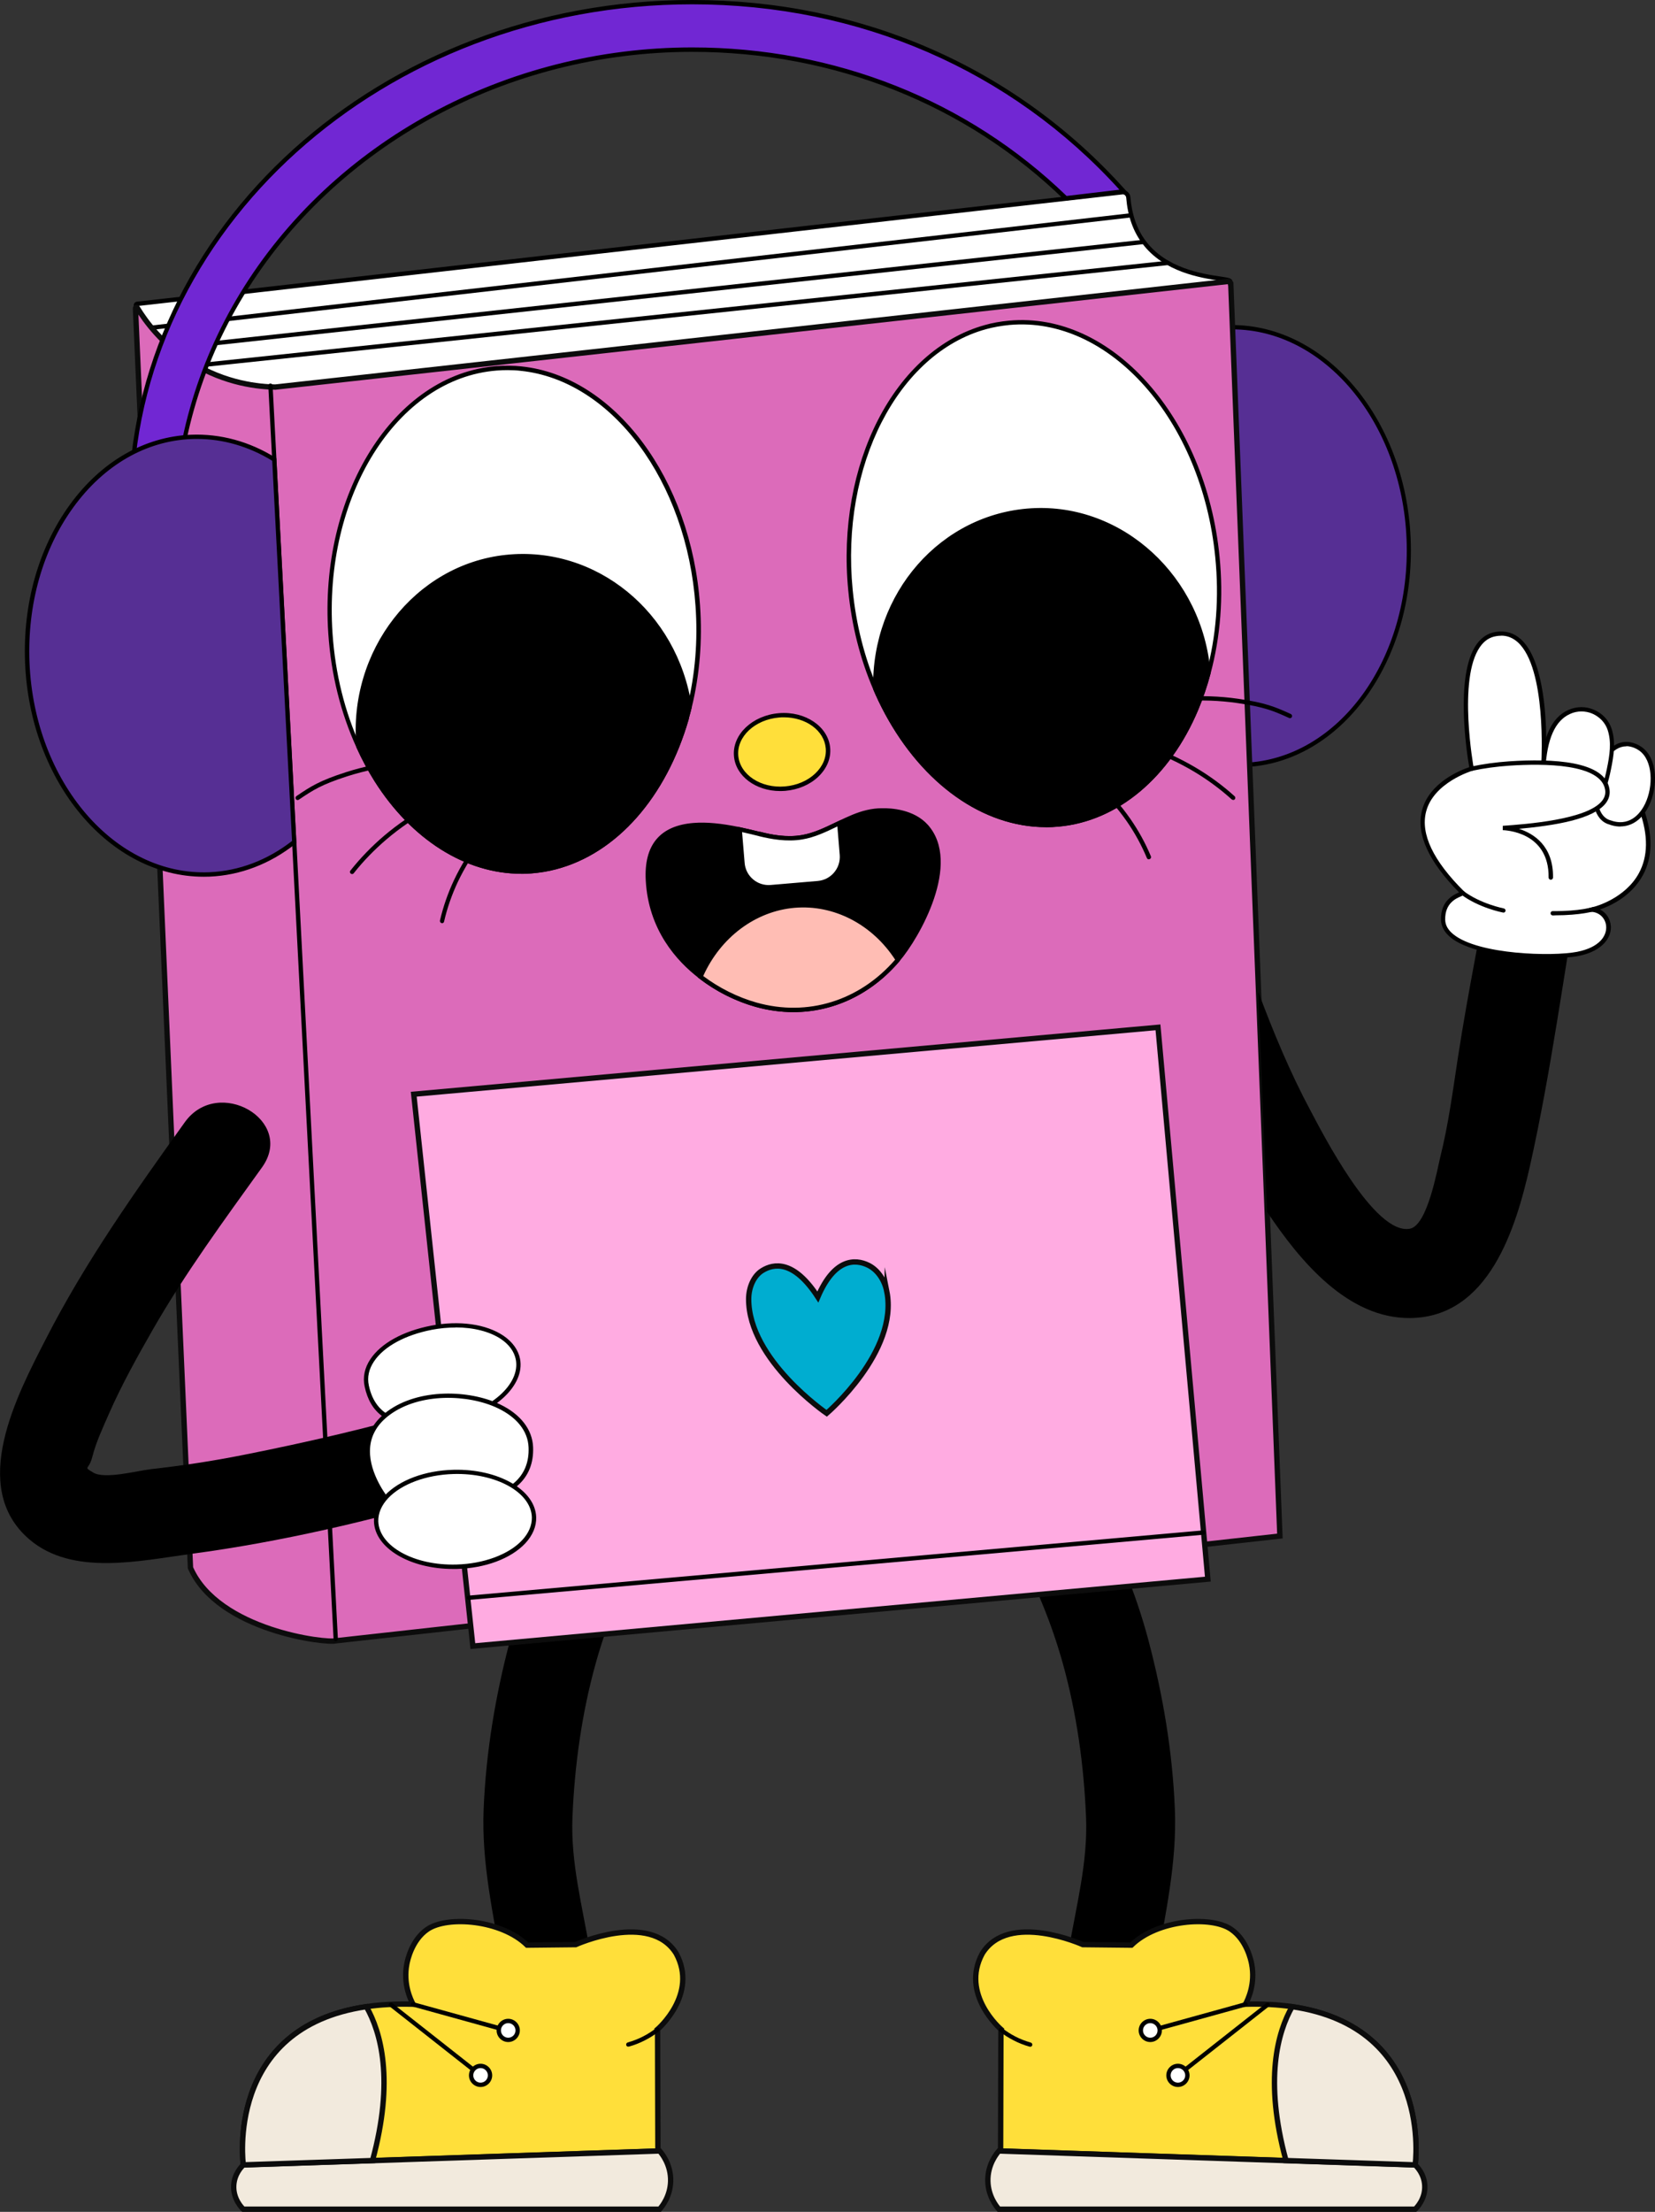 <svg xmlns="http://www.w3.org/2000/svg" id="Layer_2" data-name="Layer 2" viewBox="0 0 161 215.02"><rect x="0" y="0" width="161" height="215.02" fill="#333333" stroke="none"/><defs><style> .cls-1, .cls-2, .cls-3, .cls-4, .cls-5 { stroke: #0c0c0c; stroke-miterlimit: 10; stroke-width: .52px; } .cls-1, .cls-6 { fill: #ffabe1; } .cls-7, .cls-2 { fill: #ffdf3a; } .cls-8 { fill: #ffbdb4; } .cls-9 { fill: #7127d3; } .cls-10 { fill: #fff; } .cls-3 { fill: #dc6bba; } .cls-4 { fill: #f2eadd; } .cls-5 { fill: #00add0; } .cls-11 { fill: #562f94; } </style></defs><g id="Layer_1-2" data-name="Layer 1"><g><g><g><path d="M90.38,135.73c.58-3.83,5.58-4.59,7.8-1.76,6.05,7.69,11.01,15.97,13.54,25.48,1.42,5.36,2.34,10.84,2.57,16.38.22,5.3-.94,10.21-1.8,15.39-.91,5.49-9.45,3.99-8.54-1.52.72-4.38,1.89-8.6,1.7-13.08-.21-5.03-.91-10.07-2.26-14.92-2.17-7.78-6.01-14.43-10.78-20.78-.8-.42-1.49-1.14-1.91-2.23-.39-1.01-.47-1.9-.31-2.97Z"></path><g><path class="cls-2" d="M97.37,197.3l-.03,11.8,27.76.93,12.57.42s1.84-13.36-11.97-15.38c-1.35-.2-2.87-.28-4.54-.24.24-.45.98-1.97.6-3.92-.07-.38-.49-2.32-1.98-3.35-1.94-1.35-7.2-.94-9.72,1.53l-4.72-.05s-7.22-3.26-9.78.86c-2.16,3.98,1.82,7.38,1.82,7.38Z"></path><path class="cls-4" d="M137.67,210.46c.17.16.86.85.93,1.97.08,1.34-.8,2.21-.93,2.33h-40.5c-.23-.26-1.03-1.24-1.07-2.72-.04-1.62.86-2.7,1.07-2.94,13.5.45,27,.91,40.5,1.36Z"></path><path class="cls-4" d="M125.1,210.03l12.57.42s1.84-13.36-11.97-15.38c-1.41,2.48-2.73,7.13-.6,14.95Z"></path><path d="M100.22,198.96s-.04,0-.06,0c-.54-.15-1.07-.36-1.57-.62-.47-.24-.93-.53-1.35-.86-.09-.07-.11-.2-.04-.29.07-.09.2-.11.29-.04.4.31.83.59,1.28.82.48.25.98.44,1.5.59.11.03.18.15.15.26-.03.09-.11.15-.2.15Z"></path><g><path d="M112.7,197.39c-.09,0-.18-.06-.2-.15-.03-.11.03-.23.15-.26l8.46-2.34c.11-.03.23.03.26.15.03.11-.03.23-.15.26l-8.46,2.34s-.04,0-.06,0Z"></path><path d="M115.25,201.44c-.06,0-.12-.03-.16-.08-.07-.09-.06-.22.03-.29l8.07-6.35c.09-.07.22-.06.29.03.07.09.06.22-.03.29l-8.07,6.35s-.08.05-.13.05Z"></path><g><path class="cls-10" d="M110.98,197.38c0,.51.41.92.92.92s.92-.41.92-.92-.41-.92-.92-.92-.92.41-.92.92Z"></path><path d="M111.9,198.51c-.62,0-1.13-.51-1.13-1.13s.51-1.13,1.13-1.13,1.13.51,1.13,1.13-.51,1.13-1.13,1.13ZM111.9,196.67c-.39,0-.71.32-.71.71s.32.71.71.71.71-.32.71-.71-.32-.71-.71-.71Z"></path></g><g><path class="cls-10" d="M113.67,201.75c0,.51.41.92.92.92s.92-.41.92-.92-.41-.92-.92-.92-.92.41-.92.92Z"></path><path d="M114.59,202.88c-.62,0-1.13-.51-1.13-1.13s.51-1.13,1.13-1.13,1.13.51,1.13,1.13-.51,1.13-1.13,1.13ZM114.59,201.04c-.39,0-.71.32-.71.71s.32.71.71.71.71-.32.71-.71-.32-.71-.71-.71Z"></path></g></g></g></g><g><path d="M70.96,135.73c-.58-3.83-5.58-4.59-7.8-1.76-6.05,7.69-11.01,15.97-13.54,25.48-1.42,5.36-2.34,10.84-2.57,16.38-.22,5.3.94,10.21,1.8,15.39.91,5.49,9.45,3.99,8.54-1.52-.72-4.38-1.89-8.6-1.7-13.08.21-5.03.91-10.07,2.26-14.92,2.17-7.78,6.01-14.43,10.78-20.78.8-.42,1.49-1.14,1.91-2.23.39-1.01.47-1.9.31-2.97Z"></path><g><path class="cls-2" d="M63.97,197.3l.03,11.8-27.76.93-12.57.42s-1.84-13.36,11.97-15.38c1.35-.2,2.87-.28,4.54-.24-.24-.45-.98-1.97-.6-3.92.07-.38.49-2.32,1.98-3.35,1.94-1.35,7.2-.94,9.72,1.53l4.72-.05s7.22-3.26,9.78.86c2.16,3.98-1.82,7.38-1.82,7.38Z"></path><path class="cls-4" d="M23.67,210.46c-.17.16-.86.85-.93,1.97-.08,1.34.8,2.21.93,2.33h40.5c.23-.26,1.03-1.24,1.07-2.72.04-1.62-.86-2.7-1.07-2.94-13.5.45-27,.91-40.5,1.36Z"></path><path class="cls-4" d="M36.24,210.03l-12.57.42s-1.84-13.36,11.97-15.38c1.41,2.48,2.73,7.13.6,14.95Z"></path><path d="M61.12,198.96c-.09,0-.18-.06-.2-.15-.03-.11.03-.23.15-.26.52-.15,1.02-.34,1.5-.59.45-.23.88-.51,1.29-.82.09-.07.22-.05.29.04.07.09.05.22-.04.29-.42.33-.88.62-1.35.86-.5.26-1.03.47-1.57.62-.02,0-.04,0-.06,0Z"></path><g><path d="M48.64,197.39s-.04,0-.06,0l-8.46-2.34c-.11-.03-.18-.15-.15-.26.03-.11.15-.18.26-.15l8.46,2.34c.11.03.18.15.15.26-.03.09-.11.15-.2.15Z"></path><path d="M46.09,201.44s-.09-.01-.13-.05l-8.07-6.35c-.09-.07-.11-.2-.03-.29.07-.09.2-.11.29-.03l8.07,6.35c.09.07.11.2.03.29-.04.05-.1.08-.16.08Z"></path><g><path class="cls-10" d="M50.36,197.38c0,.51-.41.92-.92.92s-.92-.41-.92-.92.41-.92.92-.92.92.41.92.92Z"></path><path d="M49.44,198.51c-.62,0-1.13-.51-1.13-1.13s.51-1.13,1.13-1.13,1.13.51,1.13,1.13-.51,1.13-1.13,1.13ZM49.44,196.67c-.39,0-.71.32-.71.71s.32.71.71.71.71-.32.71-.71-.32-.71-.71-.71Z"></path></g><g><path class="cls-10" d="M47.67,201.75c0,.51-.41.92-.92.92s-.92-.41-.92-.92.41-.92.92-.92.92.41.92.92Z"></path><path d="M46.75,202.88c-.62,0-1.13-.51-1.13-1.13s.51-1.13,1.13-1.13,1.13.51,1.13,1.13-.51,1.13-1.13,1.13ZM46.75,201.04c-.39,0-.71.32-.71.71s.32.71.71.71.71-.32.71-.71-.32-.71-.71-.71Z"></path></g></g></g></g></g><g><g><ellipse class="cls-11" cx="120.19" cy="53.1" rx="16.85" ry="21.29" transform="translate(-2.11 5.05) rotate(-2.39)"></ellipse><path d="M120.51,74.58c-9.15,0-16.89-9.18-17.37-20.78-.24-5.73,1.3-11.19,4.34-15.38,3.05-4.2,7.24-6.62,11.81-6.81,9.4-.38,17.45,8.92,17.94,20.77h0c.49,11.84-6.75,21.8-16.15,22.19-.19,0-.38.01-.57.01ZM119.87,32.03c-.18,0-.37,0-.55.01-4.43.18-8.51,2.54-11.48,6.64-2.98,4.11-4.5,9.48-4.26,15.11.48,11.61,8.33,20.74,17.5,20.36,9.17-.38,16.23-10.14,15.75-21.75h0c-.47-11.38-8.02-20.38-16.95-20.38Z"></path></g><g><g><g><path class="cls-10" d="M109.16,18.7c.32-.04.59.2.61.52.16,1.95.77,3.33,1.51,4.31,2.79,3.75,8.36,3.39,8.4,3.82.09,1.13-36.8,5.01-92.91,10.28-1.46-.03-4.8-.29-8.23-2.44-2.91-1.82-4.53-4.14-5.29-5.45-.05-.08,0-.18.1-.19l95.82-10.85Z"></path><path d="M26.78,37.84c-2.1-.04-5.23-.51-8.36-2.48-2.79-1.74-4.45-3.96-5.36-5.52-.06-.09-.06-.21-.02-.31.05-.1.14-.18.26-.2l95.83-10.85c.21-.02.4.04.56.17.16.13.27.33.28.55.14,1.66.63,3.08,1.47,4.2,2,2.69,5.53,3.22,7.22,3.47.87.13,1.19.18,1.22.46.05.61.14,1.75-93.1,10.5ZM13.49,29.74c.9,1.51,2.51,3.61,5.16,5.26,3.04,1.92,6.1,2.37,8.12,2.41,71.35-6.7,90.07-9.16,92.48-10.03-.18-.03-.41-.07-.64-.1-1.75-.26-5.4-.81-7.5-3.63-.89-1.19-1.41-2.68-1.55-4.42,0-.1-.06-.19-.13-.26-.07-.06-.16-.09-.25-.07L13.49,29.74ZM109.16,18.7h0,0Z"></path></g><g><path d="M14.81,32.06c-.1,0-.2-.08-.21-.19-.01-.12.07-.22.18-.23l95.1-10.9c.11-.01.22.07.23.18.01.12-.07.22-.18.23L14.83,32.06s-.02,0-.02,0Z"></path><path d="M16.61,34.04c-.11,0-.2-.08-.21-.19-.01-.12.07-.22.19-.23l94.53-10.3c.11-.01.22.07.23.19.01.12-.07.22-.19.23l-94.53,10.3s-.02,0-.02,0Z"></path><path d="M19.21,35.74c-.11,0-.2-.08-.21-.19-.01-.12.07-.22.19-.23l94.39-9.97c.11-.01.22.07.23.19.01.12-.07.22-.19.23l-94.39,9.97s-.02,0-.02,0Z"></path></g></g><path class="cls-3" d="M119.71,27.57c0-.13-.12-.22-.24-.21l-92.7,10.27h0c-1.47-.03-4.8-.29-8.23-2.44-2.77-1.74-4.37-3.93-5.18-5.26-.05-.09-.19-.04-.18.06,1.78,40.42,3.56,82,5.35,122.42,2.69,6.13,13.3,7.37,14.17,7.09l91.81-10.18-4.78-121.74Z"></path><path d="M32.66,159.54c-.11,0-.2-.09-.21-.2l-6.35-121.84c0-.12.08-.21.2-.22.12,0,.21.08.22.2l6.35,121.84c0,.12-.08.21-.2.22,0,0,0,0-.01,0Z"></path></g><g><g><path class="cls-9" d="M67.34.21C37.16.21,12.71,22.22,12.71,49.38c0,8.09,2.18,15.71,6.02,22.44,1.04-.02,2.09-.04,3.13-.05-3.1-6.08-4.84-12.89-4.84-20.08,0-8.4,2.37-16.28,6.53-23.1,8.66-14.19,25.03-23.77,43.79-23.77,14.29,0,27.18,5.55,36.34,14.45l5.64-.67C99.32,7.42,84.54.21,67.34.21Z"></path><path d="M18.61,72.04l-.06-.11c-4.01-7.03-6.05-14.62-6.05-22.55C12.5,22.15,37.1,0,67.34,0c16.52,0,31.48,6.56,42.14,18.47l.27.3-6.14.73-.07-.07c-9.55-9.28-22.41-14.39-36.2-14.39-18,0-34.71,9.07-43.62,23.67-4.25,6.97-6.5,14.92-6.5,22.99,0,6.99,1.62,13.71,4.82,19.98l.15.3h-.34c-1.04.02-2.09.04-3.13.06h-.12ZM67.34.42C37.33.42,12.92,22.38,12.92,49.38c0,7.81,2,15.29,5.93,22.23.89-.02,1.78-.03,2.67-.05-3.13-6.24-4.71-12.93-4.71-19.87,0-8.15,2.27-16.17,6.56-23.21,8.98-14.72,25.83-23.87,43.97-23.87,13.86,0,26.79,5.13,36.42,14.44l5.14-.61C98.34,6.82,83.6.42,67.34.42Z"></path></g><g><path class="cls-11" d="M28.62,81.85c-2.38,1.89-5.19,3.03-8.24,3.16-9.3.38-17.24-8.83-17.72-20.57-.49-11.75,6.65-21.59,15.95-21.97,2.88-.12,5.64.68,8.07,2.2l1.94,37.18Z"></path><path d="M19.82,85.23c-9.16,0-16.9-9.18-17.38-20.78-.24-5.73,1.31-11.19,4.35-15.38,3.05-4.2,7.24-6.62,11.81-6.81,2.83-.11,5.66.65,8.19,2.23l.09.06,1.95,37.4-.08.07c-2.48,1.97-5.37,3.07-8.36,3.2-.19,0-.38.01-.57.01ZM19.17,42.67c-.18,0-.37,0-.55.01-4.43.18-8.51,2.54-11.48,6.63-2.99,4.11-4.5,9.48-4.27,15.11.48,11.61,8.33,20.76,17.51,20.37,2.86-.12,5.63-1.17,8.03-3.04l-1.93-36.96c-2.27-1.39-4.78-2.12-7.3-2.12Z"></path></g></g></g><g><g><path d="M153.76,85.26c-1.62,9.32-2.86,18.89-4.93,28.11-1.37,6.07-4,14.68-11.65,14.76-6.04.05-10.66-5.45-13.92-10.33l-.86-21.4c1.48,3.95,3.09,7.84,5.09,11.57,1.1,2.05,6.22,12.18,9.69,11.47,1.69-.36,2.63-5.72,2.93-6.96.79-3.15,1.21-6.35,1.7-9.56,1.02-6.69,2.42-13.31,3.57-19.97.96-5.51,9.34-3.17,8.38,2.31Z"></path><g><g><path class="cls-10" d="M150.17,74.05s.79-13.29-4.64-12.41c-4.65.75-2.36,13.09-2.36,13.09,0,0-10.11,2.92-.89,12.08.14.14-1.95.33-1.89,2.62.09,3.52,10.27,3.85,13.07,3.31,4.17-.81,3.4-4.24,1.36-4.3l.37-.1s7.25-1.8,4.54-9.52c0,0,2.73-4.97-2.85-4.38-.03-.41-.17-1.42-1.01-2.34-.18-.19-1.63-1.71-3.6-1.41-1.58.25-1.9,1.69-2.09,3.37Z"></path><path d="M150.48,93.15c-3.19,0-7.5-.52-9.34-2-.62-.5-.94-1.08-.96-1.73-.05-1.84,1.21-2.44,1.76-2.67-2.98-3.01-4.19-5.69-3.61-7.95.7-2.75,3.81-3.96,4.6-4.22-.23-1.31-1.42-8.92.71-11.94.48-.68,1.11-1.09,1.86-1.21.94-.15,1.76.09,2.45.71,2.09,1.89,2.45,6.9,2.47,9.79.32-.75.85-1.31,1.81-1.46,2.02-.32,3.51,1.17,3.79,1.47.71.77.97,1.62,1.05,2.25,1.6-.14,2.68.19,3.2.97.84,1.25-.08,3.22-.3,3.66.83,2.42.79,4.52-.14,6.24-1.15,2.14-3.31,3.06-4.19,3.35.59.29,1,.87,1.06,1.59.09,1.05-.7,2.45-3.18,2.94-.68.13-1.76.21-3.02.21ZM146.03,61.8c-.15,0-.31.01-.47.04-.64.1-1.16.44-1.58,1.04-2.19,3.1-.63,11.72-.61,11.81l.03.19-.18.05s-3.76,1.12-4.49,3.98c-.55,2.16.69,4.76,3.69,7.74l.08.08-.02.13c-.03.14-.14.18-.32.26-.48.2-1.61.66-1.57,2.3.01.52.28.99.8,1.41,2.47,1.99,9.65,2.16,12.02,1.7,2.21-.43,2.91-1.57,2.84-2.49-.06-.78-.67-1.37-1.45-1.4l-1.37-.04,1.7-.47s2.96-.76,4.31-3.26c.88-1.63.91-3.64.08-5.99l-.03-.09.05-.08s1.15-2.13.37-3.31c-.45-.67-1.46-.93-3.01-.76l-.22.02-.02-.22c-.04-.58-.24-1.44-.96-2.21-.25-.27-1.61-1.63-3.41-1.34-1.32.21-1.7,1.32-1.92,3.18l-.42-.04c0-.09.5-9.06-2.29-11.59-.48-.43-1.01-.65-1.63-.65Z"></path></g><g><path class="cls-10" d="M158.54,72.37c-3.24-.53-4.71,6.88-1.89,7.59.06.02.12.04.17.06,3.77,1.1,5.21-5.51,2.77-7.22-.35-.25-.7-.38-1.05-.43Z"></path><path d="M157.63,80.35c-.28,0-.57-.04-.87-.13-.03,0-.06-.02-.09-.03-.03,0-.05-.02-.08-.03-1.57-.4-1.88-2.56-1.5-4.4.4-1.94,1.67-3.9,3.48-3.61h0c.4.07.78.22,1.13.47,1.55,1.08,1.62,3.82.72,5.69-.63,1.31-1.64,2.03-2.8,2.03ZM158.21,72.55c-1.39,0-2.37,1.66-2.71,3.3-.35,1.7-.06,3.59,1.19,3.9.04.01.08.02.12.04.02,0,.04.02.06.02,1.87.55,2.84-.99,3.17-1.68.81-1.69.77-4.22-.58-5.17-.3-.21-.62-.34-.96-.4h0c-.1-.02-.2-.02-.29-.02Z"></path></g><g><path class="cls-10" d="M155.07,88.36s-1.32.43-4.01.41"></path><path d="M151.24,88.99c-.06,0-.13,0-.19,0-.12,0-.21-.1-.21-.21,0-.12.09-.21.21-.21h0c2.61.03,3.93-.4,3.95-.4.11-.04.23.02.26.13.04.11-.02.23-.13.26-.05.02-1.32.42-3.89.42Z"></path></g><g><path class="cls-10" d="M146.25,88.5s-2.27-.42-4.03-1.74"></path><path d="M146.25,88.71s-.03,0-.04,0c-.09-.02-2.34-.45-4.11-1.78-.09-.07-.11-.2-.04-.29.07-.09.2-.11.29-.04,1.69,1.28,3.92,1.7,3.94,1.71.11.02.19.13.17.24-.02.1-.11.17-.21.17Z"></path></g><g><path class="cls-10" d="M155.05,78.04c.94-.84,1.24-2.11,1.47-3.26.26-1.28.49-2.62.06-3.89-.5-1.49-2.31-2.42-3.95-1.67-2.01.93-2.4,3.7-2.5,5.5-.06,1.1.03,2.36.79,3.27.92,1.09,2.57,1.1,3.74.33.14-.09.27-.19.39-.3Z"></path><path d="M152.89,79.08c-.83,0-1.61-.32-2.14-.95-.87-1.03-.9-2.44-.84-3.42.18-3.09,1.04-4.95,2.63-5.68.81-.37,1.71-.39,2.53-.03.82.35,1.44,1.02,1.7,1.82.43,1.3.22,2.63-.06,4-.25,1.23-.58,2.51-1.54,3.37-.13.11-.27.22-.41.32-.59.39-1.25.58-1.88.58ZM153.84,69.16c-.38,0-.76.08-1.12.25-1.44.66-2.22,2.41-2.38,5.33-.08,1.43.15,2.43.74,3.12.9,1.07,2.46.95,3.47.29.13-.08.25-.18.36-.28h0c.87-.78,1.17-1.98,1.41-3.14.27-1.3.47-2.58.07-3.78-.23-.69-.77-1.26-1.47-1.57-.35-.15-.71-.22-1.07-.22Z"></path></g><g><path class="cls-10" d="M143.17,74.72c1.2-.26,2.44-.42,3.67-.5,2.5-.17,9.06-.41,9.53,2.53.45,2.88-6.77,3.5-10.16,3.74,0,0,4.72.08,4.66,4.82"></path><path d="M150.86,85.52h0c-.12,0-.21-.1-.21-.21.06-4.48-4.27-4.6-4.46-4.61v-.42c2.23-.16,8.2-.59,9.66-2.43.26-.33.36-.68.3-1.07-.4-2.56-6-2.57-9.3-2.35-1.27.09-2.49.25-3.64.5-.11.02-.22-.05-.25-.16-.02-.11.05-.22.16-.25,1.17-.25,2.41-.42,3.7-.51,4.21-.28,9.32-.05,9.75,2.7.08.51-.05.98-.38,1.4-1.22,1.53-4.91,2.14-8.42,2.46,1.44.47,3.35,1.66,3.31,4.74,0,.11-.1.21-.21.21Z"></path></g></g></g><g><g><polygon class="cls-1" points="112.65 99.87 40.25 106.37 46 160.02 117.5 153.51 112.65 99.87"></polygon><g><line class="cls-6" x1="117.07" y1="148.97" x2="45.62" y2="155.32"></line><path d="M45.62,155.53c-.11,0-.2-.08-.21-.19-.01-.12.07-.22.19-.23l71.45-6.34c.11,0,.22.07.23.19.01.12-.07.22-.19.23l-71.45,6.34s-.01,0-.02,0Z"></path></g><path class="cls-5" d="M86.27,125.55c-.22-1.14-.9-2.12-1.81-2.56-1.25-.61-3.29-.68-4.9,3.09-2.34-3.61-4.3-3.26-5.42-2.56-.82.51-1.31,1.63-1.31,2.77,0,5.91,7.59,11.1,7.59,11.1,0,0,7.01-5.98,5.85-11.85Z"></path></g><path d="M42.29,136.95c-6.11,1.8-12.34,3.24-18.59,4.48-3,.6-5.99,1.05-9.02,1.39-1.31.15-4.49,1.01-5.61.33-1.02-.62-.43-.2-.1-1.49.37-1.46,1.03-2.86,1.63-4.23,1.23-2.8,2.73-5.49,4.25-8.15,3.15-5.5,6.94-10.65,10.64-15.8,3.27-4.56-4.27-8.9-7.51-4.39-4.87,6.79-9.69,13.6-13.51,21.06-2.81,5.47-7.55,14.41-1.62,19.49,4.2,3.6,10.76,2.08,15.71,1.42,8.78-1.17,17.56-3.23,26.04-5.73,5.36-1.58,3.08-9.98-2.31-8.39Z"></path><g><g><path class="cls-10" d="M41.98,129.07c4.16-.81,7.93.56,8.41,3.07.48,2.5-2.51,5.18-6.67,5.99-4.16.81-7.28.17-8.03-3.4-.52-2.49,2.13-4.85,6.3-5.66Z"></path><path d="M40.81,138.65c-3.04,0-4.8-1.28-5.34-3.88-.19-.89,0-1.81.56-2.64,1.03-1.55,3.18-2.73,5.9-3.26h0c2.73-.53,5.36-.16,7.05.98.88.6,1.44,1.38,1.61,2.25.5,2.61-2.57,5.41-6.84,6.24-1.09.21-2.06.32-2.94.32ZM44.32,129.05c-.75,0-1.53.07-2.31.22h0c-2.61.51-4.67,1.63-5.63,3.08-.5.75-.67,1.53-.5,2.33.64,3.07,3.19,4.13,7.79,3.24,4.04-.78,6.96-3.36,6.51-5.75-.15-.77-.64-1.45-1.43-1.99-1.1-.74-2.69-1.14-4.42-1.14ZM41.98,129.07h0,0Z"></path></g><g><path class="cls-10" d="M37.63,145.75s-4.25-5.12.17-8.39c4.42-3.27,13.64-1.6,13.84,3.33.32,7.72-14.01,5.06-14.01,5.06Z"></path><path d="M42.82,146.41c-2.72,0-5.04-.42-5.23-.45h-.07s-.05-.07-.05-.07c-.09-.11-2.18-2.67-1.85-5.38.16-1.3.85-2.41,2.06-3.31,3.04-2.25,7.96-2.11,10.96-.68,2,.96,3.15,2.44,3.22,4.16.06,1.56-.45,2.83-1.54,3.77-1.79,1.56-4.84,1.96-7.5,1.96ZM37.74,145.56c.88.15,8.99,1.44,12.29-1.42.98-.85,1.45-2.01,1.39-3.44-.06-1.56-1.12-2.91-2.98-3.8-2.88-1.38-7.61-1.52-10.53.64-1.11.82-1.75,1.84-1.89,3.02-.28,2.32,1.41,4.61,1.71,5.01Z"></path></g><g><path class="cls-10" d="M44.13,143.08c4.24-.11,7.74,1.86,7.82,4.4.08,2.55-3.29,4.7-7.53,4.81-4.24.11-7.74-1.86-7.82-4.4-.08-2.55,3.29-4.7,7.53-4.81Z"></path><path d="M44.07,152.52c-4.19,0-7.61-2.03-7.69-4.61-.03-.89.34-1.77,1.07-2.55,1.4-1.48,3.89-2.41,6.67-2.48h0c4.35-.11,7.96,1.95,8.04,4.61.03.89-.34,1.77-1.07,2.55-1.4,1.48-3.89,2.41-6.67,2.48-.12,0-.23,0-.35,0ZM44.13,143.29c-2.63.07-5.07.97-6.37,2.35-.65.69-.98,1.47-.96,2.25.08,2.43,3.49,4.32,7.61,4.2,2.63-.07,5.07-.97,6.37-2.35.65-.69.98-1.47.96-2.25-.08-2.43-3.49-4.31-7.61-4.2h0Z"></path></g></g></g></g><g><g><g><path d="M87.34,93.31s-.02.03-.03.05c-3.7,4.32-8.91,5.68-13.77,4.31-1.74-.49-3.66-1.38-5.38-2.71-2.69-2.05-4.89-5.15-5.13-9.37-.21-3.91,1.91-5.17,4.46-5.37,1.47-.11,3.09.13,4.47.42.73.15,1.39.32,1.94.46,1.38.34,2.75.54,4.13.31,1.27-.2,2.44-.8,3.61-1.37.89-.43,1.78-.85,2.72-1.06.43-.1.92-.17,1.45-.17,1.5-.03,3.24.36,4.3,1.54,3.16,3.54-.69,10.56-2.76,12.99Z"></path><path d="M77.19,98.39c-1.23,0-2.47-.17-3.71-.52-1.36-.38-3.41-1.17-5.45-2.75-2.23-1.7-4.95-4.74-5.21-9.53-.19-3.45,1.38-5.33,4.65-5.59,1.25-.1,2.73.04,4.53.42.71.15,1.36.31,1.89.44h.06c1.11.29,2.58.57,4.04.32,1.15-.19,2.24-.72,3.3-1.23l.25-.12c.96-.46,1.82-.86,2.76-1.08.5-.12,1-.18,1.5-.18.89-.02,3.1.1,4.46,1.61,3.34,3.74-.83,11.01-2.75,13.25-.02.02-.03.04-.05.06-2.73,3.19-6.4,4.9-10.28,4.9ZM68.26,80.39c-.27,0-.52,0-.77.03-3.04.24-4.44,1.93-4.27,5.15.25,4.63,2.88,7.57,5.04,9.22,1.55,1.2,3.44,2.15,5.31,2.68,5,1.41,10.07-.17,13.56-4.24l.03-.05c1.07-1.25,2.51-3.6,3.3-6.01.67-2.03,1.12-4.84-.54-6.71-1.24-1.38-3.31-1.49-4.14-1.47-.47,0-.94.06-1.41.17-.89.21-1.74.6-2.67,1.05l-.25.12c-1.09.53-2.21,1.07-3.42,1.27-1.53.26-3.06-.03-4.21-.31l-.06-.02c-.55-.14-1.18-.29-1.88-.44-1.4-.3-2.61-.44-3.65-.44Z"></path></g><g><path class="cls-8" d="M87.34,93.31s-.02.03-.03.04c-3.7,4.32-8.91,5.68-13.78,4.31-1.73-.49-3.66-1.39-5.38-2.71,1.65-3.79,5.03-6.55,9.12-6.9,4.1-.36,7.87,1.78,10.07,5.26Z"></path><path d="M77.18,98.39c-1.22,0-2.47-.17-3.71-.52-1.91-.54-3.84-1.51-5.45-2.75l-.13-.1.07-.15c1.73-3.99,5.3-6.68,9.29-7.03,4.02-.35,7.95,1.7,10.27,5.36l.07.11-.11.16c-2.74,3.2-6.42,4.92-10.3,4.92ZM68.41,94.88c1.54,1.16,3.37,2.07,5.18,2.58,4.97,1.4,10.01-.16,13.49-4.17-2.24-3.44-5.97-5.37-9.79-5.04-3.79.33-7.18,2.86-8.88,6.63Z"></path></g><g><path class="cls-10" d="M81.63,80.02l.26,3.08c.12,1.4-.92,2.63-2.33,2.75l-4.58.39c-1.4.12-2.64-.92-2.76-2.32l-.28-3.29c.73.15,1.39.32,1.94.46,1.38.34,2.75.54,4.13.31,1.27-.2,2.44-.8,3.61-1.37Z"></path><path d="M74.77,86.45c-1.42,0-2.63-1.09-2.75-2.52l-.3-3.57.28.06c.71.15,1.36.31,1.89.44h.06c1.11.29,2.58.57,4.04.32,1.15-.19,2.24-.72,3.3-1.23l.53-.25.29,3.38c.13,1.51-1,2.85-2.52,2.98l-4.58.39c-.08,0-.16,0-.23,0ZM72.19,80.89l.25,3.01c.11,1.28,1.24,2.24,2.53,2.13l4.58-.39c1.29-.11,2.24-1.24,2.14-2.52l-.23-2.78c-1.08.52-2.2,1.06-3.4,1.26-1.53.26-3.06-.03-4.21-.31l-.06-.02c-.48-.12-1.01-.25-1.6-.38Z"></path></g></g><g><g><g><path d="M28.95,77.77c-.07,0-.13-.03-.17-.09-.06-.1-.04-.23.06-.29l.1-.07c1.28-.86,2.12-1.42,4.7-2.25,1.74-.56,3.56-.93,5.41-1.11.11,0,.22.07.23.19.01.12-.07.22-.19.23-1.82.17-3.61.54-5.33,1.09-2.52.81-3.35,1.37-4.59,2.2l-.1.07s-.08.04-.12.04Z"></path><path d="M34.25,84.97s-.09-.01-.13-.05c-.09-.07-.11-.2-.03-.29.96-1.21,2.06-2.35,3.27-3.38,1.32-1.12,2.79-2.13,4.37-2.98.1-.06.23-.02.28.08.06.1.02.23-.08.28-1.55.85-2.99,1.83-4.3,2.94-1.19,1.01-2.28,2.13-3.22,3.32-.04.05-.1.08-.16.08Z"></path><path d="M43.01,89.74s-.03,0-.05,0c-.11-.03-.18-.14-.16-.25.31-1.34.77-2.66,1.36-3.92.68-1.44,1.54-2.83,2.56-4.12.07-.09.2-.11.29-.03.09.07.11.2.03.29-1,1.27-1.84,2.63-2.51,4.04-.58,1.24-1.03,2.53-1.33,3.84-.02.1-.11.16-.2.16Z"></path></g><g><g><path class="cls-10" d="M67.89,58.88c.24,3.46-.06,6.8-.81,9.85-.09.37-.18.73-.29,1.09h0c-2.11,7.37-6.82,12.94-12.76,14.48-.75.2-1.56.33-2.35.39-5.9.45-11.41-3.06-15.07-8.85-.64-1.01-1.22-2.09-1.74-3.23-1.49-3.25-2.46-6.98-2.73-11-.93-13.49,6.33-25.04,16.19-25.8.79-.06,1.6-.06,2.37.03,8.87.92,16.33,10.62,17.19,23.04Z"></path><path d="M50.7,84.94c-5.39,0-10.66-3.3-14.26-8.99-.65-1.03-1.24-2.13-1.75-3.26-1.55-3.39-2.48-7.12-2.75-11.07-.94-13.58,6.41-25.26,16.38-26.03.85-.06,1.66-.05,2.41.03,9.05.94,16.52,10.93,17.37,23.24h0c.24,3.41-.03,6.75-.81,9.92-.08.33-.17.68-.28,1.06v.05c-2.19,7.61-7.01,13.08-12.92,14.62-.74.2-1.55.33-2.39.4-.33.03-.67.04-1,.04ZM49.39,35.98c-.34,0-.69.01-1.05.04-9.74.75-16.91,12.23-15.99,25.58.27,3.9,1.18,7.58,2.71,10.93.5,1.11,1.08,2.19,1.72,3.21,3.74,5.91,9.29,9.19,14.88,8.76.81-.06,1.59-.19,2.31-.39,5.75-1.5,10.46-6.84,12.6-14.29v-.05c.12-.39.21-.74.29-1.08.77-3.13,1.04-6.42.8-9.79h0c-.84-12.11-8.14-21.93-17-22.85-.41-.05-.84-.07-1.28-.07Z"></path></g><g><path d="M67.08,68.73c-.09.37-.18.73-.29,1.09h0c-2.11,7.37-6.82,12.94-12.76,14.48-.75.2-1.56.33-2.35.39-5.9.45-11.41-3.06-15.07-8.85-.64-1.01-1.22-2.09-1.74-3.23-.83-9.29,5.54-17.51,14.34-18.45,8.67-.93,16.52,5.55,17.86,14.57Z"></path><path d="M50.7,84.94c-5.39,0-10.66-3.3-14.26-8.99-.65-1.03-1.24-2.13-1.75-3.26l-.02-.07c-.83-9.36,5.69-17.74,14.53-18.68,8.77-.93,16.72,5.54,18.09,14.75v.04s0,.04,0,.04c-.08.33-.17.68-.28,1.06v.05c-2.19,7.61-7.01,13.08-12.92,14.62-.74.2-1.55.33-2.39.4-.33.03-.67.04-1,.04ZM35.08,72.56c.5,1.1,1.08,2.17,1.71,3.17,3.74,5.91,9.29,9.19,14.88,8.76.81-.06,1.59-.19,2.31-.39,5.75-1.5,10.46-6.84,12.6-14.29v-.05c.12-.37.21-.71.28-1.04-1.35-8.96-9.08-15.26-17.62-14.35-8.61.92-14.95,9.07-14.16,18.19Z"></path></g></g></g><g><g><path d="M125.5,69.82s-.06,0-.09-.02l-.11-.05c-1.37-.62-2.28-1.02-4.9-1.4-1.78-.26-3.61-.32-5.43-.18-.11.01-.22-.08-.23-.19,0-.12.08-.22.19-.23,1.85-.14,3.71-.08,5.52.18,2.68.39,3.61.8,5.01,1.43l.11.05c.11.05.15.17.11.28-.03.08-.11.12-.19.12Z"></path><path d="M119.96,77.76c-.05,0-.1-.02-.14-.05-1.13-1.02-2.38-1.94-3.73-2.74-1.47-.87-3.06-1.6-4.73-2.17-.11-.04-.17-.16-.13-.27.04-.11.16-.17.27-.13,1.69.58,3.31,1.33,4.8,2.21,1.37.81,2.65,1.75,3.8,2.79.09.08.09.21.02.3-.04.05-.1.07-.16.07Z"></path><path d="M111.76,83.54c-.08,0-.16-.05-.19-.13-.52-1.24-1.17-2.44-1.95-3.56-.89-1.28-1.95-2.48-3.15-3.57-.09-.08-.09-.21-.02-.3.08-.09.21-.09.3-.02,1.22,1.11,2.3,2.33,3.21,3.64.8,1.15,1.47,2.37,2,3.64.04.11,0,.23-.11.27-.03.01-.05.02-.08.02Z"></path></g><g><g><path class="cls-10" d="M82.73,57.38c.34,3.46,1.18,6.69,2.43,9.58.14.35.3.69.46,1.02h0c3.3,6.92,8.87,11.63,14.98,12.17.78.07,1.59.07,2.38,0,5.9-.53,10.74-4.91,13.39-11.23.46-1.1.86-2.26,1.18-3.47.93-3.45,1.26-7.29.87-11.3-1.32-13.46-10.39-23.65-20.24-22.76-.79.07-1.58.21-2.33.42-8.6,2.38-14.34,13.19-13.13,25.58Z"></path><path d="M101.76,80.41c-.4,0-.79-.02-1.18-.05-6.08-.54-11.74-5.13-15.15-12.27l-.02-.05c-.17-.36-.32-.68-.45-1-1.29-2.99-2.11-6.23-2.44-9.64h0c-1.2-12.28,4.51-23.37,13.28-25.8.72-.21,1.52-.35,2.37-.43,9.95-.91,19.14,9.4,20.47,22.95.39,3.94.09,7.77-.88,11.38-.32,1.2-.72,2.38-1.19,3.5-2.77,6.59-7.84,10.84-13.57,11.36-.42.04-.84.06-1.25.06ZM85.83,67.94c3.35,6.99,8.88,11.48,14.79,12,.74.07,1.53.07,2.35,0,5.57-.51,10.52-4.66,13.22-11.1.46-1.11.86-2.27,1.17-3.45.96-3.56,1.25-7.33.86-11.23-1.31-13.32-10.29-23.45-20.01-22.57-.82.08-1.59.22-2.29.41-8.58,2.37-14.16,13.27-12.97,25.35h0c.33,3.36,1.14,6.56,2.41,9.52.13.32.28.65.46,1.02l.02.05Z"></path></g><g><path d="M85.16,66.96c.14.35.3.69.46,1.02h0c3.3,6.92,8.87,11.63,14.98,12.17.78.07,1.59.07,2.38,0,5.9-.53,10.74-4.91,13.39-11.23.46-1.1.86-2.26,1.18-3.47-.73-9.3-8.36-16.35-17.21-15.82-8.7.53-15.37,8.21-15.19,17.33Z"></path><path d="M101.76,80.41c-.4,0-.79-.02-1.18-.05-6.08-.54-11.74-5.13-15.15-12.27l-.02-.05c-.17-.36-.32-.68-.45-1l-.02-.08c-.18-9.31,6.58-17.02,15.39-17.55,8.88-.53,16.7,6.65,17.43,16.01v.04s0,.03,0,.03c-.32,1.2-.72,2.38-1.19,3.5-2.77,6.59-7.84,10.84-13.57,11.36-.42.04-.84.06-1.25.06ZM85.83,67.94c3.35,6.99,8.88,11.48,14.79,12,.74.07,1.53.07,2.35,0,5.57-.51,10.52-4.66,13.22-11.1.46-1.1.85-2.24,1.16-3.41-.73-9.12-8.34-16.12-16.98-15.59-8.57.52-15.15,8.02-15,17.08.13.31.27.63.44.98l.02.05Z"></path></g></g></g></g><g><path class="cls-7" d="M80.54,72.73c.17,1.97-1.7,3.73-4.17,3.94-2.47.21-4.6-1.22-4.77-3.19-.17-1.97,1.7-3.73,4.17-3.94,2.47-.21,4.6,1.22,4.77,3.19Z"></path><path d="M75.9,76.9c-2.37,0-4.34-1.45-4.5-3.4-.18-2.08,1.78-3.95,4.36-4.17,2.58-.22,4.82,1.3,5,3.38.09,1.02-.33,2.01-1.16,2.8-.82.78-1.96,1.26-3.2,1.37-.17.01-.33.02-.49.02ZM76.25,69.73c-.15,0-.3,0-.46.02-2.35.2-4.13,1.86-3.97,3.71.16,1.85,2.2,3.19,4.54,2.99,1.15-.1,2.19-.54,2.94-1.25.74-.7,1.11-1.57,1.03-2.46-.15-1.73-1.93-3.01-4.08-3.01Z"></path></g></g></g></g></svg>